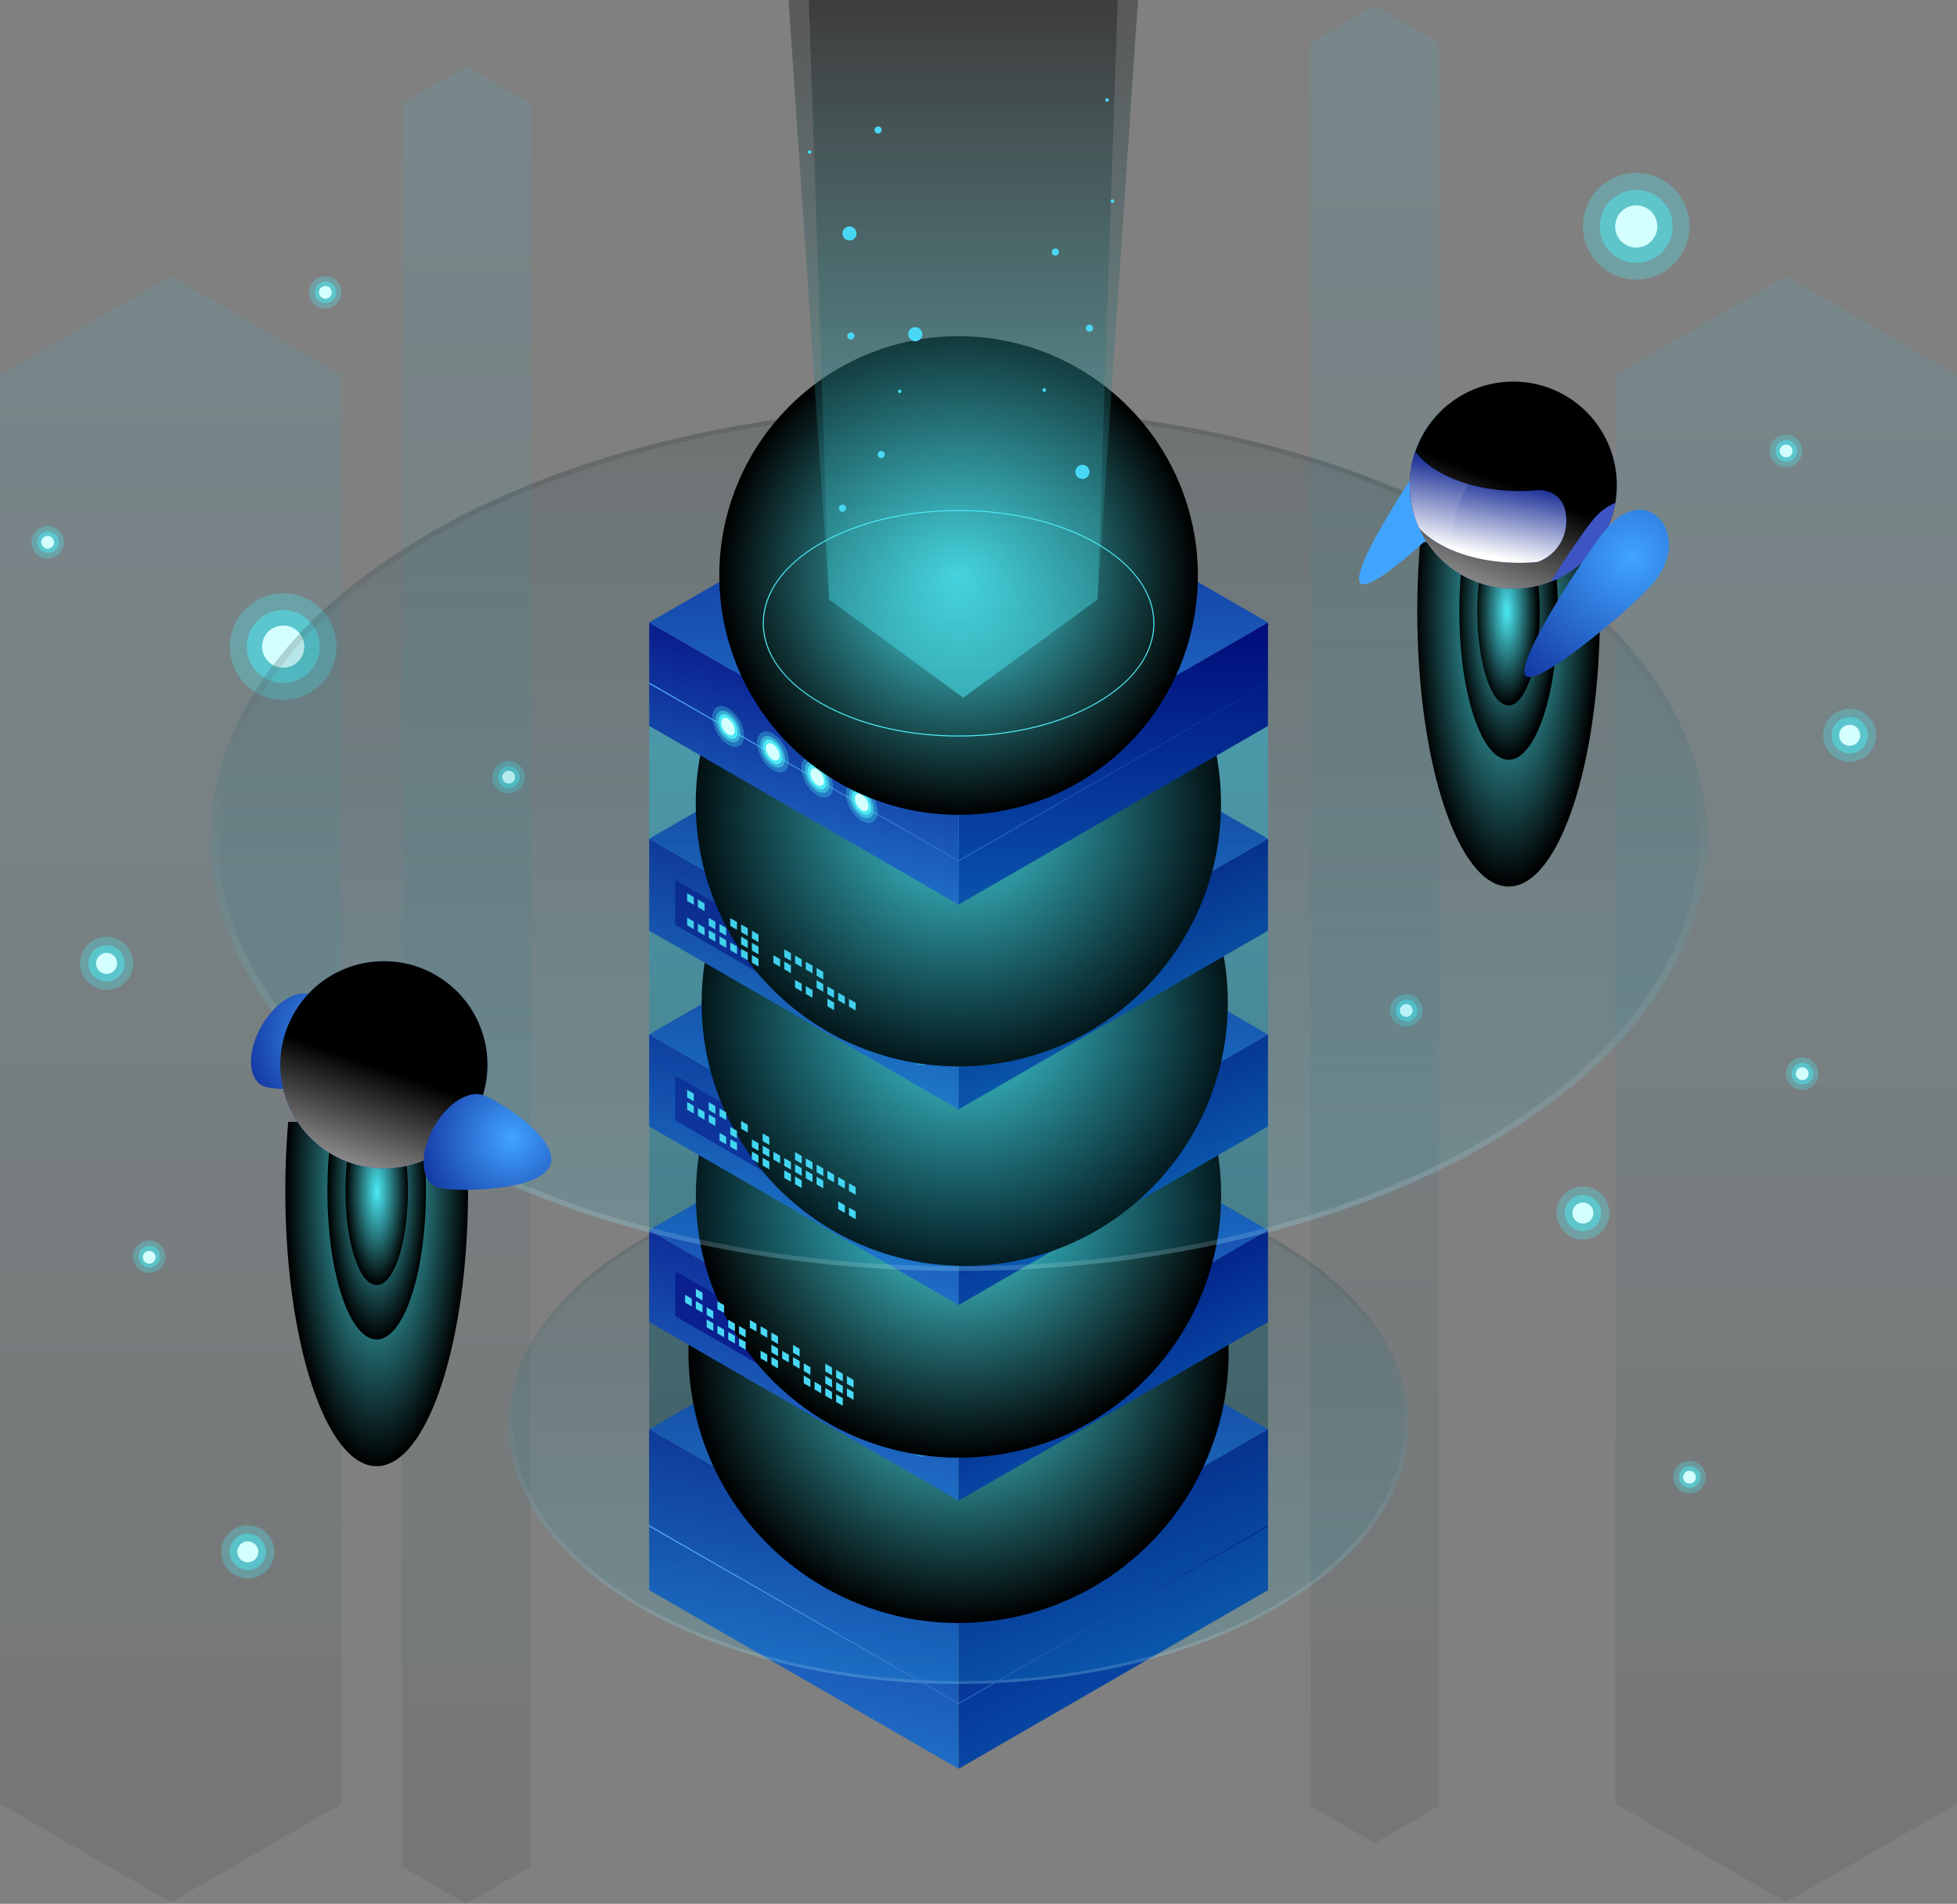 <svg xmlns="http://www.w3.org/2000/svg" xmlns:xlink="http://www.w3.org/1999/xlink" viewBox="0 0 362.23 352.34"><rect x="0" y="0" width="362.23" height="352.34" fill="#808080" stroke="none"/><defs><style>.cls-1{fill:none;}.cls-2{isolation:isolate;}.cls-3,.cls-4,.cls-5,.cls-6{opacity:0.08;}.cls-10,.cls-14,.cls-15,.cls-3,.cls-33,.cls-34,.cls-4,.cls-40,.cls-41,.cls-45,.cls-5,.cls-53,.cls-6{mix-blend-mode:screen;}.cls-3{fill:url(#linear-gradient);}.cls-4{fill:url(#linear-gradient-2);}.cls-5{fill:url(#linear-gradient-3);}.cls-6{fill:url(#linear-gradient-4);}.cls-16,.cls-7,.cls-8{fill:#4ceaf5;}.cls-40,.cls-41,.cls-7{opacity:0.3;}.cls-8{opacity:0.5;}.cls-9{fill:#d4ffff;}.cls-10{opacity:0.43;fill:url(#linear-gradient-5);}.cls-11{fill:url(#linear-gradient-6);}.cls-12{fill:url(#linear-gradient-7);}.cls-13{fill:url(#linear-gradient-8);}.cls-14,.cls-15,.cls-33,.cls-34{opacity:0.14;}.cls-14{fill:url(#linear-gradient-9);}.cls-15{fill:url(#_2);}.cls-17,.cls-23,.cls-27,.cls-31,.cls-39,.cls-42,.cls-44,.cls-46,.cls-49,.cls-52,.cls-54,.cls-57{mix-blend-mode:color-dodge;}.cls-17{fill:url(#radial-gradient);}.cls-18{fill:url(#linear-gradient-10);}.cls-19{fill:url(#linear-gradient-11);}.cls-20{fill:url(#linear-gradient-12);}.cls-21{fill:url(#linear-gradient-13);}.cls-22{fill:#0a208f;}.cls-23{fill:url(#radial-gradient-2);}.cls-24{fill:url(#linear-gradient-14);}.cls-25{fill:url(#linear-gradient-15);}.cls-26{fill:url(#linear-gradient-16);}.cls-27{fill:url(#radial-gradient-3);}.cls-28{fill:url(#linear-gradient-17);}.cls-29{fill:url(#linear-gradient-18);}.cls-30{fill:url(#linear-gradient-19);}.cls-31{fill:url(#radial-gradient-4);}.cls-32,.cls-42{fill:#48d8f5;}.cls-33{fill:url(#linear-gradient-20);}.cls-34{fill:url(#_2-2);}.cls-35{fill:url(#linear-gradient-21);}.cls-36{fill:url(#linear-gradient-22);}.cls-37{fill:url(#linear-gradient-23);}.cls-38{fill:url(#linear-gradient-24);}.cls-39{fill:url(#radial-gradient-5);}.cls-40{fill:url(#linear-gradient-25);}.cls-41{fill:url(#linear-gradient-26);}.cls-43{clip-path:url(#clip-path);}.cls-44{fill:url(#radial-gradient-6);}.cls-45{fill:url(#radial-gradient-7);}.cls-46{fill:url(#radial-gradient-8);}.cls-47{fill:url(#radial-gradient-9);}.cls-48{fill:url(#radial-gradient-10);}.cls-49{fill:url(#_2-3);}.cls-50{fill:url(#radial-gradient-11);}.cls-51{clip-path:url(#clip-path-2);}.cls-52{fill:url(#radial-gradient-12);}.cls-53{fill:url(#radial-gradient-13);}.cls-54{fill:url(#radial-gradient-14);}.cls-55{fill:#40a4ff;}.cls-56{fill:url(#radial-gradient-15);}.cls-57{fill:url(#_2-4);}.cls-58{fill:#3d54c3;}.cls-59{mix-blend-mode:multiply;fill:url(#linear-gradient-27);}.cls-60{fill:#fff;opacity:0.1;}.cls-61{fill:url(#radial-gradient-16);}</style><linearGradient id="linear-gradient" x1="330.6" y1="53.49" x2="330.6" y2="345.6" gradientUnits="userSpaceOnUse"><stop offset="0" stop-color="#1ed6fe"/><stop offset="1"/></linearGradient><linearGradient id="linear-gradient-2" x1="31.63" y1="49.58" x2="31.63" y2="343.44" xlink:href="#linear-gradient"/><linearGradient id="linear-gradient-3" x1="86.3" y1="17.39" x2="86.3" y2="357.43" xlink:href="#linear-gradient"/><linearGradient id="linear-gradient-4" x1="254.46" y1="6.16" x2="254.46" y2="346.2" xlink:href="#linear-gradient"/><linearGradient id="linear-gradient-5" x1="177.43" y1="128.32" x2="177.43" y2="305.18" xlink:href="#linear-gradient"/><linearGradient id="linear-gradient-6" x1="140.24" y1="333.08" x2="156.67" y2="261.73" gradientUnits="userSpaceOnUse"><stop offset="0" stop-color="#2580d3"/><stop offset="1" stop-color="#0a208f"/></linearGradient><linearGradient id="linear-gradient-7" x1="225.76" y1="333.69" x2="186.6" y2="258.6" gradientUnits="userSpaceOnUse"><stop offset="0" stop-color="#0b66b9"/><stop offset="1" stop-color="#000675"/></linearGradient><linearGradient id="linear-gradient-8" x1="177.43" y1="297.19" x2="177.43" y2="229.05" xlink:href="#linear-gradient-6"/><linearGradient id="linear-gradient-9" x1="177.43" y1="311.93" x2="177.43" y2="188.9" xlink:href="#linear-gradient"/><linearGradient id="_2" x1="177.43" y1="308.66" x2="177.43" y2="205.06" gradientUnits="userSpaceOnUse"><stop offset="0" stop-color="#fff"/><stop offset="1"/></linearGradient><radialGradient id="radial-gradient" cx="177.43" cy="250.38" r="49.98" gradientTransform="translate(55.55 -31.25) rotate(11.92)" gradientUnits="userSpaceOnUse"><stop offset="0" stop-color="#4ceaf5"/><stop offset="1"/></radialGradient><linearGradient id="linear-gradient-10" x1="120.16" y1="298.84" x2="234.7" y2="298.84" gradientUnits="userSpaceOnUse"><stop offset="0" stop-color="#59b4ff"/><stop offset="1" stop-color="#00258a"/></linearGradient><linearGradient id="linear-gradient-11" x1="142.44" y1="280.29" x2="154.65" y2="227.31" xlink:href="#linear-gradient-6"/><linearGradient id="linear-gradient-12" x1="218.13" y1="275.83" x2="194.14" y2="229.84" xlink:href="#linear-gradient-7"/><linearGradient id="linear-gradient-13" x1="177.43" y1="260.35" x2="177.43" y2="192.21" xlink:href="#linear-gradient-6"/><radialGradient id="radial-gradient-2" cx="177.43" cy="221.18" r="48.61" gradientTransform="translate(388.48 31.81) rotate(86.84)" xlink:href="#radial-gradient"/><linearGradient id="linear-gradient-14" x1="142.44" y1="244.07" x2="154.65" y2="191.09" xlink:href="#linear-gradient-6"/><linearGradient id="linear-gradient-15" x1="218.13" y1="239.62" x2="194.14" y2="193.62" xlink:href="#linear-gradient-7"/><linearGradient id="linear-gradient-16" x1="177.43" y1="224.14" x2="177.43" y2="156" xlink:href="#linear-gradient-6"/><radialGradient id="radial-gradient-3" cx="177.43" cy="184.97" r="48.61" gradientTransform="translate(352.32 -2.4) rotate(86.84)" xlink:href="#radial-gradient"/><linearGradient id="linear-gradient-17" x1="142.44" y1="207.86" x2="154.65" y2="154.88" xlink:href="#linear-gradient-6"/><linearGradient id="linear-gradient-18" x1="218.13" y1="203.4" x2="194.14" y2="157.41" xlink:href="#linear-gradient-7"/><linearGradient id="linear-gradient-19" x1="177.43" y1="187.92" x2="177.43" y2="119.78" xlink:href="#linear-gradient-6"/><radialGradient id="radial-gradient-4" cx="177.43" cy="148.75" r="48.61" gradientTransform="matrix(1, 0, 0, 1, 0, 0)" xlink:href="#radial-gradient"/><linearGradient id="linear-gradient-20" x1="177.43" y1="232.06" x2="177.43" y2="49.51" xlink:href="#linear-gradient"/><linearGradient id="_2-2" x1="177.43" y1="230.23" x2="177.43" y2="57.92" xlink:href="#_2"/><linearGradient id="linear-gradient-21" x1="142.59" y1="168.23" x2="152.57" y2="124.91" xlink:href="#linear-gradient-6"/><linearGradient id="linear-gradient-22" x1="206.07" y1="181.19" x2="206.07" y2="110.86" xlink:href="#linear-gradient-7"/><linearGradient id="linear-gradient-23" x1="177.43" y1="147.89" x2="177.43" y2="79.75" xlink:href="#linear-gradient-6"/><linearGradient id="linear-gradient-24" x1="120.16" y1="142.88" x2="234.7" y2="142.88" xlink:href="#linear-gradient-10"/><radialGradient id="radial-gradient-5" cx="177.43" cy="106.51" r="44.29" gradientTransform="matrix(1, 0, 0, 1, 0, 0)" xlink:href="#radial-gradient"/><linearGradient id="linear-gradient-25" x1="178.3" y1="1.24" x2="178.3" y2="129.62" gradientUnits="userSpaceOnUse"><stop offset="0"/><stop offset="1" stop-color="#4ceaf5"/></linearGradient><linearGradient id="linear-gradient-26" x1="178.3" y1="1.24" x2="178.3" y2="129.62" xlink:href="#linear-gradient-25"/><clipPath id="clip-path"><rect class="cls-1" x="50.78" y="207.63" width="38.68" height="65.75"/></clipPath><radialGradient id="radial-gradient-6" cx="-48.51" cy="102.45" r="30.15" gradientTransform="translate(96.93 47.3) scale(0.56 1.69)" xlink:href="#radial-gradient"/><radialGradient id="radial-gradient-7" cx="-48.51" cy="102.45" r="16.26" gradientTransform="translate(96.93 47.3) scale(0.56 1.69)" xlink:href="#radial-gradient"/><radialGradient id="radial-gradient-8" cx="-48.51" cy="102.45" r="10.31" gradientTransform="translate(96.93 47.3) scale(0.56 1.69)" xlink:href="#radial-gradient"/><radialGradient id="radial-gradient-9" cx="62.7" cy="191.97" r="21.45" gradientUnits="userSpaceOnUse"><stop offset="0" stop-color="#40a4ff"/><stop offset="1" stop-color="#0a208f"/></radialGradient><radialGradient id="radial-gradient-10" cx="86.89" cy="189.41" r="40.52" gradientUnits="userSpaceOnUse"><stop offset="0" stop-color="#5abeff"/><stop offset="1" stop-color="#243aa9"/></radialGradient><linearGradient id="_2-3" x1="59.54" y1="230.09" x2="70.84" y2="197.71" xlink:href="#_2"/><radialGradient id="radial-gradient-11" cx="94.64" cy="210.59" r="21.45" xlink:href="#radial-gradient-9"/><clipPath id="clip-path-2"><rect class="cls-1" x="260.3" y="100.36" width="38.68" height="65.75"/></clipPath><radialGradient id="radial-gradient-12" cx="324.96" cy="38.96" r="30.15" gradientTransform="translate(96.93 47.3) scale(0.56 1.69)" xlink:href="#radial-gradient"/><radialGradient id="radial-gradient-13" cx="324.96" cy="38.96" r="16.26" gradientTransform="translate(96.93 47.3) scale(0.56 1.69)" xlink:href="#radial-gradient"/><radialGradient id="radial-gradient-14" cx="324.96" cy="38.96" r="10.31" gradientTransform="translate(96.93 47.3) scale(0.56 1.69)" xlink:href="#radial-gradient"/><radialGradient id="radial-gradient-15" cx="275.02" cy="82.76" r="40.52" xlink:href="#radial-gradient-10"/><linearGradient id="_2-4" x1="266.88" y1="123.63" x2="280.06" y2="89.89" xlink:href="#_2"/><linearGradient id="linear-gradient-27" x1="273.51" y1="102.5" x2="276.37" y2="87.68" gradientUnits="userSpaceOnUse"><stop offset="0" stop-color="#fff"/><stop offset="1" stop-color="#0a208f"/></linearGradient><radialGradient id="radial-gradient-16" cx="301.95" cy="103.21" r="35.77" xlink:href="#radial-gradient-9"/></defs><title>Asset 1icon</title><g class="cls-2"><g id="Layer_2" data-name="Layer 2"><g id="_2-5" data-name="2"><polygon class="cls-3" points="330.6 51.12 298.98 69.38 298.98 333.81 330.6 352.06 362.23 333.81 362.23 69.38 330.6 51.12"/><polygon class="cls-4" points="31.62 51.12 0 69.38 0 333.81 31.62 352.06 63.25 333.81 63.25 69.38 31.62 51.12"/><polygon class="cls-5" points="86.3 12.29 74.41 19.16 74.41 345.47 86.3 352.34 98.19 345.47 98.19 19.16 86.3 12.29"/><polygon class="cls-6" points="254.46 1.06 242.57 7.93 242.57 334.24 254.46 341.1 266.34 334.24 266.34 7.93 254.46 1.06"/><path class="cls-7" d="M312.73,41.9A9.87,9.87,0,1,1,302.86,32,9.87,9.87,0,0,1,312.73,41.9Z"/><path class="cls-8" d="M309.61,41.9a6.75,6.75,0,1,1-6.75-6.75A6.75,6.75,0,0,1,309.61,41.9Z"/><path class="cls-9" d="M306.76,41.9a3.9,3.9,0,1,1-3.9-3.89A3.9,3.9,0,0,1,306.76,41.9Z"/><path class="cls-7" d="M62.29,119.66a9.87,9.87,0,1,1-9.87-9.86A9.86,9.86,0,0,1,62.29,119.66Z"/><path class="cls-8" d="M59.17,119.66a6.75,6.75,0,1,1-6.75-6.75A6.74,6.74,0,0,1,59.17,119.66Z"/><path class="cls-9" d="M56.32,119.66a3.9,3.9,0,1,1-3.9-3.89A3.89,3.89,0,0,1,56.32,119.66Z"/><path class="cls-7" d="M24.64,178.3a4.91,4.91,0,1,1-4.91-4.91A4.91,4.91,0,0,1,24.64,178.3Z"/><path class="cls-8" d="M23.09,178.3a3.36,3.36,0,1,1-3.36-3.36A3.36,3.36,0,0,1,23.09,178.3Z"/><path class="cls-9" d="M21.67,178.3a1.94,1.94,0,1,1-1.94-1.94A1.94,1.94,0,0,1,21.67,178.3Z"/><path class="cls-7" d="M347.27,136.08a4.91,4.91,0,1,1-4.91-4.91A4.9,4.9,0,0,1,347.27,136.08Z"/><path class="cls-8" d="M345.72,136.08a3.36,3.36,0,1,1-3.36-3.36A3.35,3.35,0,0,1,345.72,136.08Z"/><path class="cls-9" d="M344.3,136.08a1.94,1.94,0,1,1-1.94-1.94A1.93,1.93,0,0,1,344.3,136.08Z"/><path class="cls-7" d="M297.9,224.48a4.91,4.91,0,1,1-4.91-4.9A4.91,4.91,0,0,1,297.9,224.48Z"/><path class="cls-8" d="M296.35,224.48a3.36,3.36,0,1,1-3.36-3.35A3.35,3.35,0,0,1,296.35,224.48Z"/><path class="cls-9" d="M294.93,224.48a1.94,1.94,0,1,1-1.94-1.93A1.94,1.94,0,0,1,294.93,224.48Z"/><path class="cls-7" d="M336.57,198.71a3,3,0,1,1-3-3A3,3,0,0,1,336.57,198.71Z"/><path class="cls-8" d="M335.62,198.71a2,2,0,1,1-2-2A2,2,0,0,1,335.62,198.71Z"/><path class="cls-9" d="M334.76,198.71a1.18,1.18,0,1,1-1.18-1.18A1.18,1.18,0,0,1,334.76,198.71Z"/><path class="cls-7" d="M97.13,143.83a3,3,0,1,1-3-3A3,3,0,0,1,97.13,143.83Z"/><path class="cls-8" d="M96.19,143.83a2,2,0,1,1-2-2A2,2,0,0,1,96.19,143.83Z"/><path class="cls-9" d="M95.33,143.83a1.18,1.18,0,1,1-1.18-1.18A1.18,1.18,0,0,1,95.33,143.83Z"/><path class="cls-7" d="M263.28,187a3,3,0,1,1-3-3A3,3,0,0,1,263.28,187Z"/><path class="cls-8" d="M262.34,187a2,2,0,1,1-2-2A2,2,0,0,1,262.34,187Z"/><path class="cls-9" d="M261.47,187a1.18,1.18,0,1,1-1.17-1.17A1.17,1.17,0,0,1,261.47,187Z"/><path class="cls-7" d="M315.71,273.38a3,3,0,1,1-3-3A3,3,0,0,1,315.71,273.38Z"/><path class="cls-8" d="M314.77,273.38a2,2,0,1,1-2-2A2,2,0,0,1,314.77,273.38Z"/><path class="cls-9" d="M313.9,273.38a1.18,1.18,0,1,1-1.17-1.17A1.17,1.17,0,0,1,313.9,273.38Z"/><path class="cls-7" d="M30.61,232.57a3,3,0,1,1-3-3A3,3,0,0,1,30.61,232.57Z"/><path class="cls-8" d="M29.66,232.57a2,2,0,1,1-2-2A2,2,0,0,1,29.66,232.57Z"/><path class="cls-9" d="M28.8,232.57a1.18,1.18,0,1,1-2.35,0,1.18,1.18,0,0,1,2.35,0Z"/><path class="cls-7" d="M11.82,100.36a3,3,0,1,1-3-3A3,3,0,0,1,11.82,100.36Z"/><path class="cls-8" d="M10.88,100.36a2,2,0,1,1-2-2A2,2,0,0,1,10.88,100.36Z"/><path class="cls-9" d="M10,100.36a1.18,1.18,0,1,1-1.18-1.18A1.17,1.17,0,0,1,10,100.36Z"/><path class="cls-7" d="M63.2,54.11a3,3,0,1,1-3-3A3,3,0,0,1,63.2,54.11Z"/><path class="cls-8" d="M62.26,54.11a2,2,0,1,1-2-2A2,2,0,0,1,62.26,54.11Z"/><path class="cls-9" d="M61.4,54.11a1.18,1.18,0,1,1-1.18-1.18A1.17,1.17,0,0,1,61.4,54.11Z"/><path class="cls-7" d="M333.58,83.46a3,3,0,1,1-3-3A3,3,0,0,1,333.58,83.46Z"/><path class="cls-8" d="M332.64,83.46a2,2,0,1,1-2-2A2,2,0,0,1,332.64,83.46Z"/><path class="cls-9" d="M331.78,83.46a1.18,1.18,0,1,1-1.18-1.18A1.18,1.18,0,0,1,331.78,83.46Z"/><path class="cls-7" d="M50.78,287.2a4.91,4.91,0,1,1-4.91-4.91A4.91,4.91,0,0,1,50.78,287.2Z"/><path class="cls-8" d="M49.23,287.2a3.36,3.36,0,1,1-3.36-3.36A3.37,3.37,0,0,1,49.23,287.2Z"/><path class="cls-9" d="M47.81,287.2a1.94,1.94,0,1,1-1.94-1.94A1.94,1.94,0,0,1,47.81,287.2Z"/><rect class="cls-10" x="120.16" y="128.32" width="114.54" height="153.67"/><polygon class="cls-11" points="177.43 297.56 177.43 327.35 120.16 294.29 120.16 264.5 177.43 297.56"/><polygon class="cls-12" points="234.7 294.29 177.43 327.35 177.43 297.56 234.7 264.5 234.7 294.29"/><polygon class="cls-13" points="234.7 264.5 177.43 297.56 120.16 264.5 177.43 231.43 234.7 264.5"/><path class="cls-14" d="M236.32,229.57c32.52,18.77,32.52,49.22,0,68s-85.25,18.77-117.78,0-32.52-49.23,0-68S203.8,210.79,236.32,229.57Z"/><path class="cls-15" d="M236.32,229.57c-32.52-18.78-85.25-18.78-117.78,0s-32.52,49.22,0,68,85.26,18.77,117.78,0S268.84,248.34,236.32,229.57Zm-.62,67.64c-32.18,18.58-84.36,18.58-116.54,0s-32.18-48.71,0-67.29,84.36-18.58,116.54,0S267.88,278.63,235.7,297.21Z"/><path class="cls-7" d="M199.22,251.92c12,6.94,12,18.21,0,25.16s-31.55,6.95-43.58,0-12-18.22,0-25.16S187.19,245,199.22,251.92Z"/><path class="cls-8" d="M197.78,252.75c11.24,6.49,11.24,17,0,23.5s-29.46,6.49-40.7,0-11.24-17,0-23.5S186.54,246.26,197.78,252.75Z"/><path class="cls-16" d="M196.22,253.65c10.38,6,10.38,15.71,0,21.7s-27.2,6-37.58,0-10.38-15.71,0-21.7S185.84,247.65,196.22,253.65Z"/><path class="cls-9" d="M194.72,254.52c9.54,5.51,9.54,14.45,0,20s-25,5.51-34.58,0-9.54-14.45,0-20S185.17,249,194.72,254.52Z"/><circle class="cls-17" cx="177.43" cy="250.38" r="49.98" transform="translate(-47.9 42.05) rotate(-11.92)"/><polygon class="cls-18" points="120.16 282.29 120.16 282.51 177.38 315.36 177.43 315.38 234.7 282.52 234.7 282.3 177.43 315.17 120.16 282.29"/><polygon class="cls-19" points="177.43 260.73 177.43 277.74 120.16 244.67 120.16 227.66 177.43 260.73"/><polygon class="cls-20" points="234.7 244.67 177.43 277.74 177.43 260.73 234.7 227.66 234.7 244.67"/><polygon class="cls-21" points="234.7 227.66 177.43 260.73 120.16 227.66 177.43 194.6 234.7 227.66"/><path class="cls-7" d="M172.28,267.54c0,1.87-1.31,2.63-2.93,1.69a6.47,6.47,0,0,1-2.93-5.07c0-1.87,1.31-2.63,2.93-1.7A6.49,6.49,0,0,1,172.28,267.54Z"/><path class="cls-8" d="M171.62,267.16c0,1.45-1,2-2.27,1.32a5,5,0,0,1-2.28-3.94c0-1.46,1-2,2.28-1.32A5,5,0,0,1,171.62,267.16Z"/><path class="cls-16" d="M171.12,266.87c0,1.13-.79,1.58-1.77,1a3.89,3.89,0,0,1-1.77-3.06c0-1.13.79-1.59,1.77-1A3.89,3.89,0,0,1,171.12,266.87Z"/><path class="cls-9" d="M170.6,266.57c0,.8-.56,1.12-1.25.72a2.77,2.77,0,0,1-1.25-2.16c0-.8.56-1.12,1.25-.73A2.77,2.77,0,0,1,170.6,266.57Z"/><polygon class="cls-22" points="162.91 265.47 124.97 243.57 124.97 235.25 162.91 257.15 162.91 265.47"/><path class="cls-7" d="M199.22,215.08c12,6.95,12,18.22,0,25.16s-31.55,6.95-43.58,0-12-18.21,0-25.16S187.19,208.13,199.22,215.08Z"/><path class="cls-8" d="M197.78,215.91c11.24,6.49,11.24,17,0,23.5s-29.46,6.49-40.7,0-11.24-17,0-23.5S186.54,209.42,197.78,215.91Z"/><path class="cls-16" d="M196.22,216.81c10.38,6,10.38,15.71,0,21.7s-27.2,6-37.58,0-10.38-15.71,0-21.7S185.84,210.82,196.22,216.81Z"/><path class="cls-9" d="M194.72,217.68c9.54,5.51,9.54,14.45,0,20s-25,5.51-34.58,0-9.54-14.45,0-20S185.17,212.17,194.72,217.68Z"/><circle class="cls-23" cx="177.43" cy="221.18" r="48.61" transform="translate(-53.21 386.13) rotate(-86.84)"/><polygon class="cls-24" points="177.43 224.51 177.43 241.52 120.16 208.46 120.16 191.45 177.43 224.51"/><polygon class="cls-25" points="234.7 208.46 177.43 241.52 177.43 224.51 234.7 191.45 234.7 208.46"/><polygon class="cls-26" points="234.7 191.45 177.43 224.51 120.16 191.45 177.43 158.38 234.7 191.45"/><path class="cls-7" d="M172.28,231.33c0,1.86-1.31,2.62-2.93,1.69a6.49,6.49,0,0,1-2.93-5.08c0-1.87,1.31-2.63,2.93-1.69A6.47,6.47,0,0,1,172.28,231.33Z"/><path class="cls-8" d="M171.62,231c0,1.45-1,2-2.27,1.31a5,5,0,0,1-2.28-3.94c0-1.45,1-2,2.28-1.31A5,5,0,0,1,171.62,231Z"/><path class="cls-16" d="M171.12,230.65c0,1.13-.79,1.59-1.77,1a3.89,3.89,0,0,1-1.77-3.06c0-1.13.79-1.58,1.77-1A3.92,3.92,0,0,1,171.12,230.65Z"/><path class="cls-9" d="M170.6,230.36c0,.79-.56,1.12-1.25.72a2.77,2.77,0,0,1-1.25-2.17c0-.8.56-1.12,1.25-.72A2.77,2.77,0,0,1,170.6,230.36Z"/><polygon class="cls-22" points="162.91 229.25 124.97 207.35 124.97 199.04 162.91 220.94 162.91 229.25"/><path class="cls-7" d="M199.22,178.86c12,6.95,12,18.22,0,25.17s-31.55,6.95-43.58,0-12-18.22,0-25.17S187.19,171.91,199.22,178.86Z"/><path class="cls-8" d="M197.78,179.7c11.24,6.48,11.24,17,0,23.5s-29.46,6.49-40.7,0-11.24-17,0-23.5S186.54,173.21,197.78,179.7Z"/><path class="cls-16" d="M196.22,180.6c10.38,6,10.38,15.7,0,21.7s-27.2,6-37.58,0-10.38-15.71,0-21.7S185.84,174.6,196.22,180.6Z"/><path class="cls-9" d="M194.72,181.47c9.54,5.51,9.54,14.44,0,20s-25,5.51-34.58,0-9.54-14.45,0-20S185.17,176,194.72,181.47Z"/><circle class="cls-27" cx="177.43" cy="184.97" r="48.61" transform="matrix(0.06, -1, 1, 0.06, -17.05, 351.92)"/><polygon class="cls-28" points="177.43 188.3 177.43 205.31 120.16 172.24 120.16 155.23 177.43 188.3"/><polygon class="cls-29" points="234.7 172.24 177.43 205.31 177.43 188.3 234.7 155.23 234.7 172.24"/><polygon class="cls-30" points="234.7 155.23 177.43 188.3 120.16 155.23 177.43 122.16 234.7 155.23"/><path class="cls-7" d="M172.28,195.11c0,1.87-1.31,2.63-2.93,1.69a6.47,6.47,0,0,1-2.93-5.07c0-1.87,1.31-2.63,2.93-1.7A6.49,6.49,0,0,1,172.28,195.11Z"/><path class="cls-8" d="M171.62,194.73c0,1.45-1,2-2.27,1.31a5,5,0,0,1-2.28-3.94c0-1.45,1-2,2.28-1.31A5,5,0,0,1,171.62,194.73Z"/><path class="cls-16" d="M171.12,194.44c0,1.13-.79,1.58-1.77,1a3.9,3.9,0,0,1-1.77-3.06c0-1.13.79-1.59,1.77-1A3.89,3.89,0,0,1,171.12,194.44Z"/><path class="cls-9" d="M170.6,194.14c0,.8-.56,1.12-1.25.72a2.77,2.77,0,0,1-1.25-2.16c0-.8.56-1.12,1.25-.73A2.77,2.77,0,0,1,170.6,194.14Z"/><polygon class="cls-22" points="162.91 193.04 124.97 171.14 124.97 162.82 162.91 184.72 162.91 193.04"/><path class="cls-7" d="M199.22,142.65c12,6.95,12,18.21,0,25.16s-31.55,6.95-43.58,0-12-18.21,0-25.16S187.19,135.7,199.22,142.65Z"/><path class="cls-8" d="M197.78,143.48c11.24,6.49,11.24,17,0,23.5s-29.46,6.49-40.7,0-11.24-17,0-23.5S186.54,137,197.78,143.48Z"/><path class="cls-16" d="M196.22,144.38c10.38,6,10.38,15.71,0,21.7s-27.2,6-37.58,0-10.38-15.71,0-21.7S185.84,138.39,196.22,144.38Z"/><path class="cls-9" d="M194.72,145.25c9.54,5.51,9.54,14.45,0,20s-25,5.51-34.58,0-9.54-14.45,0-20S185.17,139.74,194.72,145.25Z"/><path class="cls-31" d="M226,148.75a48.61,48.61,0,1,1-48.61-48.61A48.61,48.61,0,0,1,226,148.75Z"/><polygon class="cls-32" points="156.76 256.11 157.99 256.82 157.99 255.39 156.76 254.68 156.76 256.11"/><polygon class="cls-32" points="154.76 254.95 156 255.66 156 254.24 154.76 253.53 154.76 254.95"/><polygon class="cls-32" points="152.76 253.8 154 254.51 154 253.09 152.76 252.37 152.76 253.8"/><polygon class="cls-32" points="146.78 250.34 148.01 251.05 148.01 249.63 146.78 248.91 146.78 250.34"/><polygon class="cls-32" points="142.78 248.03 144.01 248.75 144.01 247.32 142.78 246.61 142.78 248.03"/><polygon class="cls-32" points="140.78 246.88 142.02 247.59 142.02 246.17 140.78 245.46 140.78 246.88"/><polygon class="cls-32" points="138.79 245.73 140.02 246.44 140.02 245.01 138.79 244.3 138.79 245.73"/><polygon class="cls-32" points="132.79 242.27 134.03 242.98 134.03 241.56 132.79 240.84 132.79 242.27"/><polygon class="cls-32" points="128.8 239.96 130.03 240.68 130.03 239.25 128.8 238.54 128.8 239.96"/><polygon class="cls-32" points="156.76 258.36 157.99 259.07 157.99 257.65 156.76 256.94 156.76 258.36"/><polygon class="cls-32" points="154.76 257.21 156 257.92 156 256.5 154.76 255.78 154.76 257.21"/><polygon class="cls-32" points="152.76 256.05 154 256.77 154 255.34 152.76 254.63 152.76 256.05"/><polygon class="cls-32" points="148.77 253.75 150 254.46 150 253.03 148.77 252.32 148.77 253.75"/><polygon class="cls-32" points="146.78 252.59 148.01 253.31 148.01 251.88 146.78 251.17 146.78 252.59"/><polygon class="cls-32" points="144.78 251.44 146.01 252.16 146.01 250.73 144.78 250.02 144.78 251.44"/><polygon class="cls-32" points="142.78 250.29 144.01 251 144.01 249.58 142.78 248.86 142.78 250.29"/><polygon class="cls-32" points="136.79 246.83 138.02 247.54 138.02 246.12 136.79 245.41 136.79 246.83"/><polygon class="cls-32" points="134.79 245.68 136.03 246.39 136.03 244.97 134.79 244.25 134.79 245.68"/><polygon class="cls-32" points="130.8 243.37 132.03 244.09 132.03 242.66 130.8 241.95 130.8 243.37"/><polygon class="cls-32" points="128.8 242.22 130.03 242.93 130.03 241.51 128.8 240.79 128.8 242.22"/><polygon class="cls-32" points="126.81 241.07 128.04 241.78 128.04 240.35 126.81 239.64 126.81 241.07"/><polygon class="cls-32" points="154.76 259.46 156 260.17 156 258.75 154.76 258.04 154.76 259.46"/><polygon class="cls-32" points="152.76 258.31 154 259.02 154 257.6 152.76 256.88 152.76 258.31"/><polygon class="cls-32" points="150.77 257.15 152 257.87 152 256.44 150.77 255.73 150.77 257.15"/><polygon class="cls-32" points="148.77 256 150 256.72 150 255.29 148.77 254.58 148.77 256"/><polygon class="cls-32" points="142.78 252.54 144.01 253.26 144.01 251.83 142.78 251.12 142.78 252.54"/><polygon class="cls-32" points="140.78 251.39 142.02 252.1 142.02 250.68 140.78 249.97 140.78 251.39"/><polygon class="cls-32" points="136.79 249.09 138.02 249.8 138.02 248.37 136.79 247.66 136.79 249.09"/><polygon class="cls-32" points="134.79 247.93 136.03 248.65 136.03 247.22 134.79 246.51 134.79 247.93"/><polygon class="cls-32" points="132.79 246.78 134.03 247.49 134.03 246.07 132.79 245.35 132.79 246.78"/><polygon class="cls-32" points="130.8 245.63 132.03 246.34 132.03 244.91 130.8 244.2 130.8 245.63"/><polygon class="cls-32" points="151.15 180.58 152.38 181.29 152.38 179.87 151.15 179.15 151.15 180.58"/><polygon class="cls-32" points="149.15 179.43 150.39 180.14 150.39 178.71 149.15 178 149.15 179.43"/><polygon class="cls-32" points="147.16 178.27 148.39 178.99 148.39 177.56 147.16 176.85 147.16 178.27"/><polygon class="cls-32" points="145.16 177.12 146.4 177.83 146.4 176.41 145.16 175.69 145.16 177.12"/><polygon class="cls-32" points="139.17 173.66 140.4 174.37 140.4 172.95 139.17 172.24 139.17 173.66"/><polygon class="cls-32" points="137.17 172.51 138.41 173.22 138.41 171.8 137.17 171.08 137.17 172.51"/><polygon class="cls-32" points="135.17 171.36 136.41 172.07 136.41 170.64 135.17 169.93 135.17 171.36"/><polygon class="cls-32" points="129.18 167.9 130.42 168.61 130.42 167.19 129.18 166.47 129.18 167.9"/><polygon class="cls-32" points="127.19 166.74 128.42 167.46 128.42 166.03 127.19 165.32 127.19 166.74"/><polygon class="cls-32" points="157.14 186.29 158.38 187.01 158.38 185.58 157.14 184.87 157.14 186.29"/><polygon class="cls-32" points="155.14 185.14 156.38 185.85 156.38 184.43 155.14 183.72 155.14 185.14"/><polygon class="cls-32" points="153.15 183.99 154.38 184.7 154.38 183.27 153.15 182.56 153.15 183.99"/><polygon class="cls-32" points="151.15 182.83 152.38 183.55 152.38 182.12 151.15 181.41 151.15 182.83"/><polygon class="cls-32" points="145.16 179.38 146.39 180.09 146.4 178.66 145.16 177.95 145.16 179.38"/><polygon class="cls-32" points="143.16 178.22 144.4 178.94 144.4 177.51 143.16 176.8 143.16 178.22"/><polygon class="cls-32" points="139.17 175.92 140.4 176.63 140.4 175.2 139.17 174.49 139.17 175.92"/><polygon class="cls-32" points="137.17 174.76 138.41 175.48 138.41 174.05 137.17 173.34 137.17 174.76"/><polygon class="cls-32" points="133.18 172.46 134.41 173.17 134.41 171.75 133.18 171.03 133.18 172.46"/><polygon class="cls-32" points="131.18 171.3 132.41 172.02 132.41 170.59 131.18 169.88 131.18 171.3"/><polygon class="cls-32" points="153.15 186.24 154.38 186.96 154.38 185.53 153.15 184.82 153.15 186.24"/><polygon class="cls-32" points="149.15 183.94 150.39 184.65 150.39 183.22 149.15 182.51 149.15 183.94"/><polygon class="cls-32" points="147.16 182.78 148.39 183.5 148.39 182.07 147.16 181.36 147.16 182.78"/><polygon class="cls-32" points="139.17 178.17 140.4 178.88 140.4 177.46 139.17 176.75 139.17 178.17"/><polygon class="cls-32" points="137.17 177.02 138.41 177.73 138.41 176.31 137.17 175.59 137.17 177.02"/><polygon class="cls-32" points="135.17 175.87 136.41 176.58 136.41 175.15 135.17 174.44 135.17 175.87"/><polygon class="cls-32" points="133.18 174.71 134.41 175.43 134.41 174 133.18 173.29 133.18 174.71"/><polygon class="cls-32" points="131.18 173.56 132.41 174.27 132.41 172.85 131.18 172.14 131.18 173.56"/><polygon class="cls-32" points="129.18 172.41 130.42 173.12 130.42 171.69 129.18 170.98 129.18 172.41"/><polygon class="cls-32" points="127.19 171.25 128.42 171.97 128.42 170.54 127.19 169.83 127.19 171.25"/><polygon class="cls-32" points="157.14 220.41 158.38 221.13 158.38 219.7 157.14 218.99 157.14 220.41"/><polygon class="cls-32" points="155.14 219.26 156.38 219.97 156.38 218.55 155.14 217.84 155.14 219.26"/><polygon class="cls-32" points="153.15 218.11 154.38 218.82 154.38 217.4 153.15 216.68 153.15 218.11"/><polygon class="cls-32" points="151.15 216.96 152.38 217.67 152.38 216.24 151.15 215.53 151.15 216.96"/><polygon class="cls-32" points="149.15 215.8 150.39 216.51 150.39 215.09 149.15 214.38 149.15 215.8"/><polygon class="cls-32" points="147.16 214.65 148.39 215.36 148.39 213.94 147.16 213.22 147.16 214.65"/><polygon class="cls-32" points="141.16 211.19 142.4 211.9 142.4 210.48 141.16 209.76 141.16 211.19"/><polygon class="cls-32" points="137.17 208.88 138.41 209.6 138.41 208.17 137.17 207.46 137.17 208.88"/><polygon class="cls-32" points="133.18 206.58 134.41 207.29 134.41 205.87 133.18 205.15 133.18 206.58"/><polygon class="cls-32" points="131.18 205.43 132.41 206.14 132.41 204.71 131.18 204 131.18 205.43"/><polygon class="cls-32" points="127.19 203.12 128.42 203.83 128.42 202.41 127.19 201.69 127.19 203.12"/><polygon class="cls-32" points="151.15 219.21 152.38 219.92 152.38 218.5 151.15 217.78 151.15 219.21"/><polygon class="cls-32" points="149.15 218.06 150.39 218.77 150.39 217.34 149.15 216.63 149.15 218.06"/><polygon class="cls-32" points="147.16 216.9 148.39 217.62 148.39 216.19 147.16 215.48 147.16 216.9"/><polygon class="cls-32" points="145.16 215.75 146.39 216.46 146.4 215.04 145.16 214.33 145.16 215.75"/><polygon class="cls-32" points="143.16 214.6 144.4 215.31 144.4 213.88 143.16 213.17 143.16 214.6"/><polygon class="cls-32" points="141.16 213.44 142.4 214.16 142.4 212.73 141.16 212.02 141.16 213.44"/><polygon class="cls-32" points="139.17 212.29 140.4 213 140.4 211.58 139.17 210.87 139.17 212.29"/><polygon class="cls-32" points="135.17 209.99 136.41 210.7 136.41 209.27 135.17 208.56 135.17 209.99"/><polygon class="cls-32" points="131.18 207.68 132.41 208.39 132.41 206.97 131.18 206.25 131.18 207.68"/><polygon class="cls-32" points="129.18 206.53 130.42 207.24 130.42 205.81 129.18 205.1 129.18 206.53"/><polygon class="cls-32" points="127.19 205.37 128.42 206.09 128.42 204.66 127.19 203.95 127.19 205.37"/><polygon class="cls-32" points="157.14 224.92 158.38 225.64 158.38 224.21 157.14 223.5 157.14 224.92"/><polygon class="cls-32" points="155.14 223.77 156.38 224.48 156.38 223.06 155.14 222.34 155.14 223.77"/><polygon class="cls-32" points="147.16 219.16 148.39 219.87 148.39 218.45 147.16 217.73 147.16 219.16"/><polygon class="cls-32" points="145.16 218.01 146.39 218.72 146.39 217.29 145.16 216.58 145.16 218.01"/><polygon class="cls-32" points="141.16 215.7 142.4 216.41 142.4 214.99 141.16 214.28 141.16 215.7"/><polygon class="cls-32" points="139.17 214.55 140.4 215.26 140.4 213.83 139.17 213.12 139.17 214.55"/><polygon class="cls-32" points="135.17 212.24 136.41 212.95 136.41 211.53 135.17 210.82 135.17 212.24"/><polygon class="cls-32" points="133.18 211.09 134.41 211.8 134.41 210.38 133.18 209.66 133.18 211.09"/><path class="cls-33" d="M275.38,98.68c54.1,31.23,54.1,81.87,0,113.11s-141.8,31.23-195.9,0-54.1-81.88,0-113.11S221.28,67.45,275.38,98.68Z"/><path class="cls-34" d="M275.38,98.68c-54.1-31.23-141.8-31.23-195.9,0s-54.1,81.87,0,113.11,141.8,31.23,195.9,0S329.48,129.91,275.38,98.68Zm-1,112.51c-53.53,30.91-140.31,30.91-193.84,0s-53.53-81,0-111.92,140.31-30.9,193.84,0S327.88,180.29,274.35,211.19Z"/><polygon class="cls-35" points="177.43 148.27 177.43 167.41 120.16 134.34 120.16 115.2 177.43 148.27"/><polygon class="cls-36" points="234.7 134.34 177.43 167.41 177.43 148.27 234.7 115.2 234.7 134.34"/><polygon class="cls-37" points="234.7 115.2 177.43 148.27 120.16 115.2 177.43 82.14 234.7 115.2"/><polygon class="cls-38" points="120.16 126.33 120.16 126.55 177.38 159.4 177.43 159.42 234.7 126.56 234.7 126.34 177.43 159.21 120.16 126.33"/><path class="cls-7" d="M137.72,136.15c0,1.87-1.31,2.63-2.93,1.69a6.45,6.45,0,0,1-2.93-5.07c0-1.87,1.31-2.63,2.93-1.69A6.45,6.45,0,0,1,137.72,136.15Z"/><path class="cls-8" d="M137.06,135.77c0,1.46-1,2-2.27,1.32a5,5,0,0,1-2.28-3.94c0-1.45,1-2,2.28-1.32A5,5,0,0,1,137.06,135.77Z"/><path class="cls-16" d="M136.56,135.48c0,1.13-.8,1.59-1.77,1a3.89,3.89,0,0,1-1.77-3.06c0-1.13.79-1.58,1.77-1A3.91,3.91,0,0,1,136.56,135.48Z"/><path class="cls-9" d="M136,135.18c0,.8-.56,1.12-1.25.72a2.74,2.74,0,0,1-1.25-2.16c0-.8.56-1.12,1.25-.72A2.77,2.77,0,0,1,136,135.18Z"/><path class="cls-7" d="M146,140.84c0,1.87-1.32,2.62-2.94,1.69a6.51,6.51,0,0,1-2.93-5.08c0-1.87,1.32-2.62,2.93-1.69A6.48,6.48,0,0,1,146,140.84Z"/><path class="cls-8" d="M145.3,140.46c0,1.45-1,2-2.28,1.31a5,5,0,0,1-2.27-3.94c0-1.45,1-2,2.27-1.31A5,5,0,0,1,145.3,140.46Z"/><path class="cls-16" d="M144.79,140.17c0,1.12-.79,1.58-1.77,1a3.94,3.94,0,0,1-1.76-3.07c0-1.12.79-1.58,1.76-1A3.92,3.92,0,0,1,144.79,140.17Z"/><path class="cls-9" d="M144.28,139.87c0,.79-.56,1.12-1.26.72a2.77,2.77,0,0,1-1.25-2.17c0-.79.56-1.12,1.25-.72A2.75,2.75,0,0,1,144.28,139.87Z"/><path class="cls-7" d="M154.19,145.52c0,1.87-1.31,2.63-2.93,1.69a6.47,6.47,0,0,1-2.93-5.07c0-1.87,1.31-2.63,2.93-1.7A6.49,6.49,0,0,1,154.19,145.52Z"/><path class="cls-8" d="M153.54,145.14c0,1.45-1,2-2.28,1.32a5,5,0,0,1-2.27-4c0-1.45,1-2,2.27-1.31A5,5,0,0,1,153.54,145.14Z"/><path class="cls-16" d="M153,144.85c0,1.13-.79,1.58-1.77,1a3.89,3.89,0,0,1-1.77-3.06c0-1.13.79-1.59,1.77-1A3.89,3.89,0,0,1,153,144.85Z"/><path class="cls-9" d="M152.51,144.55c0,.8-.56,1.12-1.25.72a2.77,2.77,0,0,1-1.25-2.16c0-.8.56-1.12,1.25-.72A2.74,2.74,0,0,1,152.51,144.55Z"/><path class="cls-7" d="M162.43,150.2c0,1.87-1.31,2.63-2.93,1.7a6.49,6.49,0,0,1-2.93-5.08c0-1.87,1.31-2.63,2.93-1.69A6.47,6.47,0,0,1,162.43,150.2Z"/><path class="cls-8" d="M161.77,149.83c0,1.45-1,2-2.27,1.31a5,5,0,0,1-2.28-3.94c0-1.45,1-2,2.28-1.31A5,5,0,0,1,161.77,149.83Z"/><path class="cls-16" d="M161.27,149.53c0,1.13-.79,1.59-1.77,1a3.89,3.89,0,0,1-1.77-3.06c0-1.13.79-1.58,1.77-1A3.9,3.9,0,0,1,161.27,149.53Z"/><path class="cls-9" d="M160.75,149.23c0,.8-.56,1.13-1.25.73a2.77,2.77,0,0,1-1.25-2.17c0-.8.56-1.12,1.25-.72A2.77,2.77,0,0,1,160.75,149.23Z"/><path class="cls-7" d="M199.22,102.77c12,6.94,12,18.21,0,25.16s-31.55,6.95-43.58,0-12-18.22,0-25.16S187.19,95.82,199.22,102.77Z"/><path class="cls-8" d="M197.78,103.6c11.24,6.49,11.24,17,0,23.5s-29.46,6.49-40.7,0-11.24-17,0-23.5S186.54,97.11,197.78,103.6Z"/><path class="cls-16" d="M196.22,104.5c10.38,6,10.38,15.71,0,21.7s-27.2,6-37.58,0-10.38-15.71,0-21.7S185.84,98.5,196.22,104.5Z"/><path class="cls-9" d="M194.72,105.37c9.54,5.51,9.54,14.45,0,20s-25,5.51-34.58,0-9.54-14.45,0-20S185.17,99.85,194.72,105.37Z"/><path class="cls-39" d="M221.72,106.51a44.29,44.29,0,1,1-44.29-44.29A44.29,44.29,0,0,1,221.72,106.51Z"/><polygon class="cls-40" points="206.88 0 149.71 0 153.47 110.96 178.3 129.12 203.13 110.96 206.88 0"/><polygon class="cls-41" points="210.64 0 145.96 0 153.47 110.96 178.3 129.12 203.13 110.96 210.64 0"/><path class="cls-42" d="M201.66,87.33a1.31,1.31,0,1,1-1.3-1.3A1.3,1.3,0,0,1,201.66,87.33Z"/><path class="cls-42" d="M196,46.65a.66.66,0,1,1-.66-.66A.66.66,0,0,1,196,46.65Z"/><path class="cls-42" d="M205.24,18.52a.32.32,0,0,1-.32.32.32.32,0,0,1-.33-.32.33.33,0,0,1,.33-.33A.32.32,0,0,1,205.24,18.52Z"/><path class="cls-42" d="M193.61,72.19a.33.33,0,0,1-.33.33.32.32,0,0,1-.32-.33.32.32,0,0,1,.32-.32A.32.32,0,0,1,193.61,72.19Z"/><path class="cls-42" d="M206.21,37.22a.32.32,0,0,1-.32.33.33.33,0,0,1,0-.66A.32.32,0,0,1,206.21,37.22Z"/><path class="cls-42" d="M202.32,60.73a.66.66,0,1,1-.66-.65A.66.66,0,0,1,202.32,60.73Z"/><path class="cls-42" d="M158.53,43.1a1.3,1.3,0,1,1-1.41-1.19A1.3,1.3,0,0,1,158.53,43.1Z"/><path class="cls-42" d="M170.71,61.75a1.3,1.3,0,1,1-1.4-1.19A1.3,1.3,0,0,1,170.71,61.75Z"/><path class="cls-42" d="M163.19,24a.67.67,0,0,1-.61.71.66.66,0,1,1,.61-.71Z"/><path class="cls-42" d="M150.17,28.11a.32.32,0,0,1-.3.35.32.32,0,0,1-.35-.3.34.34,0,0,1,.3-.35A.33.33,0,0,1,150.17,28.11Z"/><path class="cls-42" d="M166.84,72.39a.31.31,0,0,1-.29.35.32.32,0,1,1-.06-.64A.31.31,0,0,1,166.84,72.39Z"/><path class="cls-42" d="M158.15,62.13a.66.66,0,1,1-.72-.6A.66.66,0,0,1,158.15,62.13Z"/><path class="cls-42" d="M163.77,84.06a.66.66,0,1,1-.71-.6A.66.66,0,0,1,163.77,84.06Z"/><path class="cls-42" d="M156.6,94a.66.66,0,1,1-.71-.6A.65.65,0,0,1,156.6,94Z"/><path class="cls-16" d="M177.43,136.31c-9.67,0-18.76-2.18-25.6-6.13s-10.64-9.22-10.64-14.83,3.78-10.88,10.64-14.84,15.93-6.12,25.6-6.12,18.76,2.17,25.6,6.12,10.64,9.23,10.64,14.84-3.78,10.87-10.64,14.83S187.1,136.31,177.43,136.31Zm0-41.74c-9.64,0-18.7,2.17-25.51,6.1s-10.54,9.14-10.54,14.68,3.74,10.75,10.54,14.67,15.87,6.1,25.51,6.1,18.7-2.17,25.51-6.1,10.54-9.13,10.54-14.67-3.74-10.75-10.54-14.68S187.07,94.57,177.43,94.57Z"/><g class="cls-43"><path class="cls-44" d="M86.63,220.41c0,28.13-7.57,50.94-16.91,50.94s-16.91-22.81-16.91-50.94,7.57-50.94,16.91-50.94S86.63,192.28,86.63,220.41Z"/><path class="cls-45" d="M78.84,220.41c0,15.18-4.08,27.48-9.12,27.48s-9.12-12.3-9.12-27.48,4.08-27.48,9.12-27.48S78.84,205.23,78.84,220.41Z"/><path class="cls-46" d="M75.5,220.41c0,9.62-2.59,17.42-5.78,17.42s-5.78-7.8-5.78-17.42S66.52,203,69.72,203,75.5,210.79,75.5,220.41Z"/></g><path class="cls-47" d="M69.84,197.18c-2.21,4.74-17.63,4.85-20.64,4s-3.64-5.34-1.42-10.09,6.45-7.93,9.45-7.1S72.06,192.43,69.84,197.18Z"/><path class="cls-48" d="M90.23,197.05a19.17,19.17,0,1,1-19.16-19.16A19.16,19.16,0,0,1,90.23,197.05Z"/><path class="cls-49" d="M90.23,197.05a19.17,19.17,0,1,1-19.16-19.16A19.16,19.16,0,0,1,90.23,197.05Z"/><path class="cls-50" d="M101.79,215.8c-2.22,4.75-17.64,4.85-20.64,4s-3.65-5.34-1.43-10.09,6.45-7.93,9.45-7.1S104,211.05,101.79,215.8Z"/><g class="cls-51"><path class="cls-52" d="M296.15,113.13c0,28.14-7.57,50.94-16.91,50.94s-16.91-22.8-16.91-50.94S269.9,62.2,279.24,62.2,296.15,85,296.15,113.13Z"/><path class="cls-53" d="M288.36,113.13c0,15.18-4.08,27.48-9.12,27.48s-9.13-12.3-9.13-27.48,4.09-27.48,9.13-27.48S288.36,98,288.36,113.13Z"/><path class="cls-54" d="M285,113.13c0,9.63-2.59,17.43-5.78,17.43s-5.79-7.8-5.79-17.43,2.59-17.42,5.79-17.42S285,103.51,285,113.13Z"/></g><path class="cls-55" d="M251.72,107.83c1.81,2.73,18.1-13.06,21.36-17s4.46-9.4,2.66-12.13-5.92-1.73-9.19,2.24S249.92,105.1,251.72,107.83Z"/><path class="cls-56" d="M299.26,89.78A19.16,19.16,0,1,1,280.1,70.62,19.16,19.16,0,0,1,299.26,89.78Z"/><path class="cls-57" d="M299.26,89.78A19.16,19.16,0,1,1,280.1,70.62,19.16,19.16,0,0,1,299.26,89.78Z"/><path class="cls-58" d="M299,93.06a10.71,10.71,0,0,0-4.27,3.31c-1.39,1.69-4.6,6.32-7.7,11.28A19.19,19.19,0,0,0,299,93.06Z"/><path class="cls-22" d="M289.88,97.05A8,8,0,0,1,284.6,104c-6.43.61-13.27-.51-18.24-3.38a15.45,15.45,0,0,1-3.7-2.89,19.18,19.18,0,0,1-.7-14.11,14.31,14.31,0,0,0,4.4,3.73c5,2.87,11.81,4,18.24,3.38C284.6,90.72,290.32,90.29,289.88,97.05Z"/><path class="cls-59" d="M289.88,97.05A8,8,0,0,1,284.6,104c-6.43.61-13.27-.51-18.24-3.38a15.45,15.45,0,0,1-3.7-2.89,19.18,19.18,0,0,1-.7-14.11,14.31,14.31,0,0,0,4.4,3.73c5,2.87,11.81,4,18.24,3.38C284.6,90.72,290.32,90.29,289.88,97.05Z"/><path class="cls-60" d="M266.36,87.34a14.31,14.31,0,0,1-4.4-3.73,19.18,19.18,0,0,0,.7,14.11,15.45,15.45,0,0,0,3.7,2.89c.67.38,1.37.73,2.1,1.06a26.31,26.31,0,0,1,3.29-12.08A24.07,24.07,0,0,1,266.36,87.34Z"/><path class="cls-61" d="M282.31,125c1.8,2.73,19.82-12.65,23.21-16.51,5.12-5.82,3.59-10.9,1.14-13s-6.25-1.4-9.52,2.57S280.51,122.23,282.31,125Z"/></g></g></g></svg>